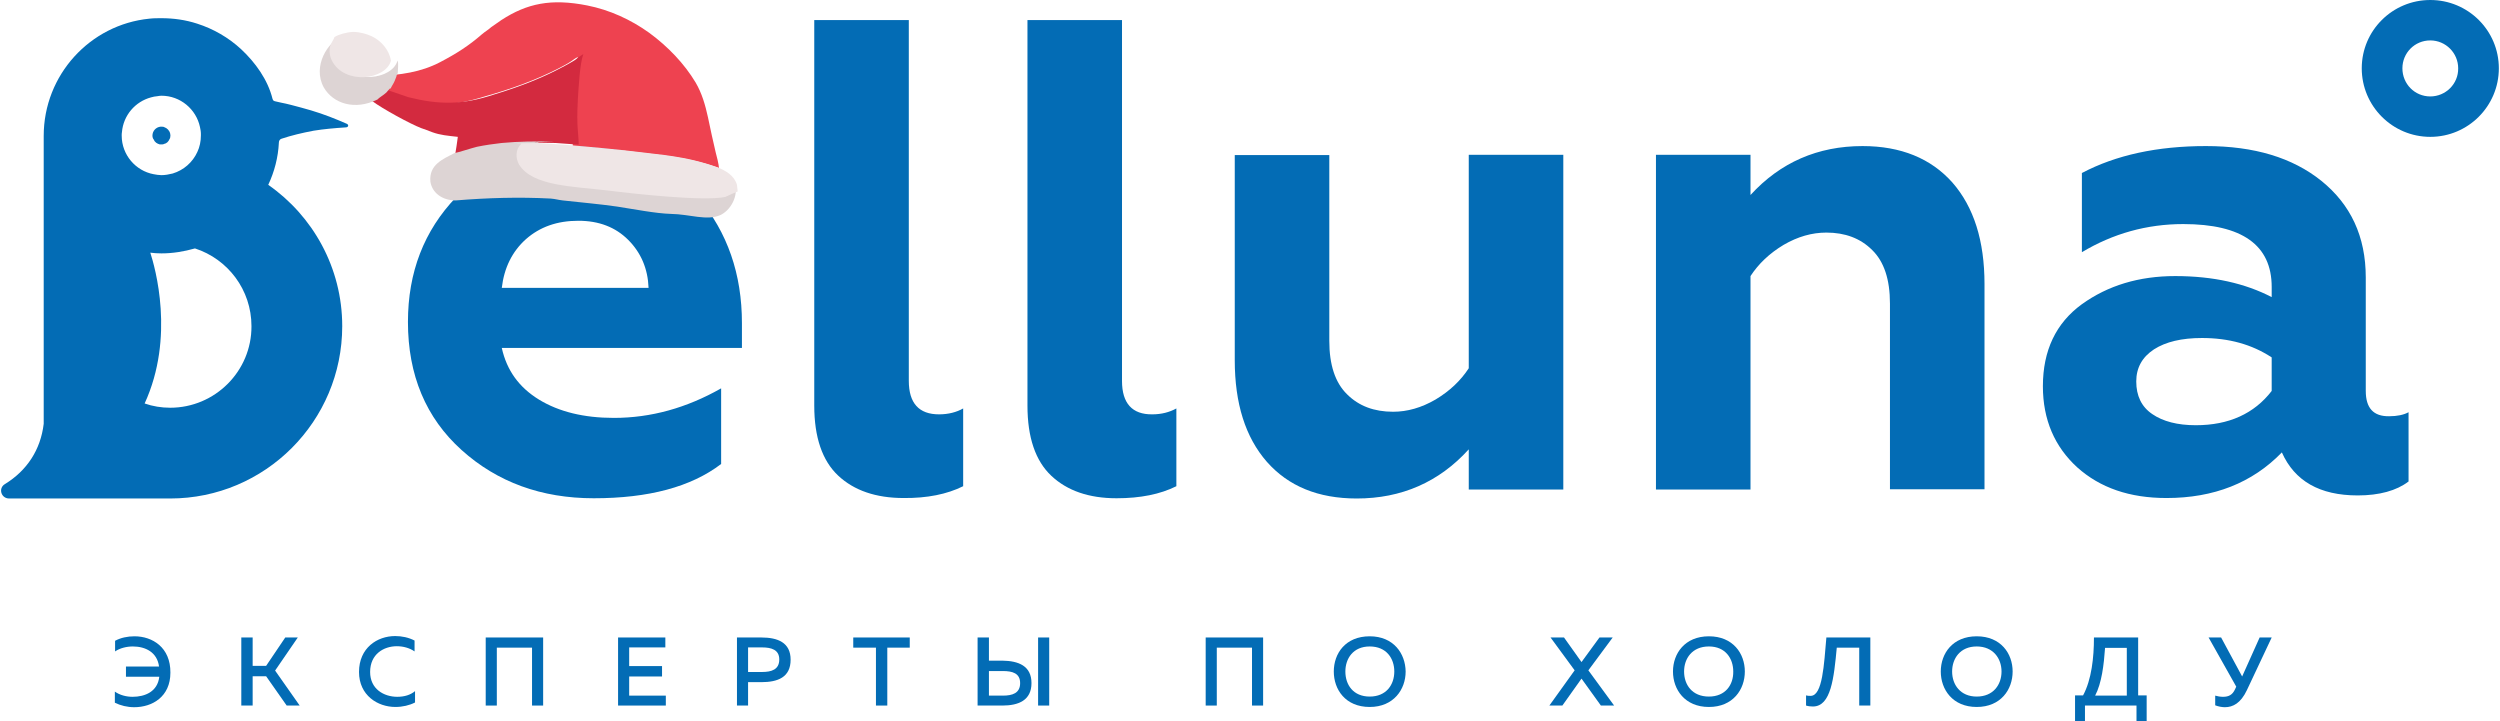 <?xml version="1.0" encoding="UTF-8"?> <!-- Creator: CorelDRAW 2020 (64-Bit) --> <svg xmlns="http://www.w3.org/2000/svg" xmlns:xlink="http://www.w3.org/1999/xlink" xmlns:xodm="http://www.corel.com/coreldraw/odm/2003" xml:space="preserve" width="260px" height="75px" style="shape-rendering:geometricPrecision; text-rendering:geometricPrecision; image-rendering:optimizeQuality; fill-rule:evenodd; clip-rule:evenodd" viewBox="0 0 105.67 30.51"> <defs> <style type="text/css"> <![CDATA[ .fil2 {fill:#D32A3F} .fil3 {fill:#DDD4D4} .fil1 {fill:#EE4250} .fil4 {fill:#EFE6E6} .fil0 {fill:#036CB5;fill-rule:nonzero} ]]> </style> </defs> <g id="Слой_x0020_1">  <g id="_2335862818800"> <g id="__.svg"> <path class="fil0" d="M102.77 0c-1.6,0 -2.9,1.29 -2.9,2.89 0,1.6 1.3,2.9 2.9,2.9 1.6,0 2.9,-1.3 2.9,-2.9 0,-1.6 -1.3,-2.89 -2.9,-2.89zm0 4.08c-0.66,0 -1.18,-0.53 -1.18,-1.19 0,-0.65 0.52,-1.18 1.18,-1.18 0.65,0 1.18,0.53 1.18,1.18 0.01,0.66 -0.53,1.19 -1.18,1.19z"></path> <path class="fil0" d="M24.58 6.18c-2.19,0 -3.97,0.73 -5.33,2.16 -1.36,1.42 -2.04,3.18 -2.04,5.28 0,2.25 0.76,4.06 2.27,5.42 1.51,1.36 3.38,2.04 5.59,2.04 2.32,0 4.12,-0.48 5.39,-1.45l0 -3.2c-1.46,0.83 -2.97,1.25 -4.54,1.25 -1.27,0 -2.32,-0.26 -3.16,-0.77 -0.85,-0.52 -1.37,-1.24 -1.58,-2.19l10.16 0 0 -1.05c0,-2.07 -0.61,-3.84 -1.84,-5.3 -1.24,-1.45 -2.88,-2.19 -4.92,-2.19zm-3.4 6c0.1,-0.85 0.44,-1.54 1.02,-2.06 0.59,-0.52 1.32,-0.78 2.22,-0.78 0.87,0 1.57,0.27 2.11,0.81 0.54,0.54 0.83,1.22 0.86,2.03l-6.21 0z"></path> <path class="fil0" d="M40.7 20.57l0 -3.29c-0.28,0.16 -0.63,0.25 -1.02,0.25 -0.85,0 -1.28,-0.47 -1.28,-1.42l0 -15.26 -4 0 0 16.31c0,1.34 0.34,2.33 1.01,2.96 0.67,0.63 1.6,0.95 2.77,0.95 0.99,0.01 1.84,-0.16 2.52,-0.5z"></path> <path class="fil0" d="M47.42 16.12l0 -15.27 -4 0 0 16.31c0,1.35 0.34,2.34 1.01,2.97 0.67,0.63 1.59,0.95 2.76,0.95 1.01,0 1.85,-0.17 2.53,-0.51l0 -3.29c-0.29,0.16 -0.63,0.25 -1.02,0.25 -0.85,0.01 -1.28,-0.47 -1.28,-1.41z"></path> <path class="fil0" d="M62.09 20.71l4 0 0 -14.16 -4 0 0 9.03c-0.34,0.52 -0.8,0.96 -1.4,1.32 -0.6,0.35 -1.2,0.52 -1.8,0.52 -0.8,0 -1.45,-0.24 -1.95,-0.74 -0.5,-0.49 -0.75,-1.24 -0.75,-2.26l0 -7.86 -4 0 0 8.68c0,1.83 0.45,3.26 1.36,4.3 0.91,1.03 2.17,1.55 3.8,1.55 1.89,0 3.48,-0.69 4.74,-2.08l0 1.7z"></path> <path class="fil0" d="M78.75 6.18c-1.89,0 -3.48,0.69 -4.74,2.07l0 -1.7 -4 0 0 14.16 4 0 0 -9.03c0.34,-0.52 0.8,-0.96 1.4,-1.32 0.6,-0.35 1.2,-0.52 1.81,-0.52 0.79,0 1.44,0.24 1.94,0.74 0.5,0.49 0.75,1.24 0.75,2.26l0 7.86 4 0 0 -8.68c0,-1.83 -0.45,-3.26 -1.36,-4.3 -0.91,-1.02 -2.18,-1.54 -3.8,-1.54z"></path> <path class="fil0" d="M100.04 16.54l0 -4.8c0,-1.74 -0.64,-3.09 -1.88,-4.09 -1.22,-0.98 -2.84,-1.47 -4.88,-1.47 -2.06,0 -3.81,0.38 -5.25,1.14l0 3.35c1.32,-0.79 2.75,-1.19 4.29,-1.19 2.49,0 3.74,0.89 3.74,2.66l0 0.43c-1.12,-0.58 -2.47,-0.89 -4.08,-0.89 -1.54,0 -2.85,0.4 -3.95,1.19 -1.1,0.8 -1.65,1.96 -1.65,3.47 0,1.42 0.5,2.56 1.45,3.43 0.97,0.87 2.22,1.3 3.78,1.3 2,0 3.63,-0.64 4.88,-1.93 0.54,1.21 1.6,1.82 3.21,1.82 0.91,0 1.64,-0.2 2.15,-0.59l0 -2.93c-0.2,0.11 -0.48,0.17 -0.82,0.17 -0.67,0.01 -0.99,-0.35 -0.99,-1.07zm-3.98 0c-0.74,0.96 -1.81,1.45 -3.21,1.45 -0.77,0 -1.39,-0.16 -1.84,-0.47 -0.46,-0.31 -0.68,-0.78 -0.68,-1.38 0,-0.58 0.25,-1.03 0.75,-1.36 0.5,-0.32 1.17,-0.48 2.03,-0.48 1.14,0 2.11,0.27 2.95,0.82l0 1.42z"></path> <path class="fil0" d="M14.63 5.24c-0.48,-0.21 -0.98,-0.41 -1.52,-0.57 -0.28,-0.08 -0.56,-0.16 -0.84,-0.23 -0.15,-0.04 -0.29,-0.07 -0.44,-0.1 -0.07,-0.02 -0.15,-0.03 -0.22,-0.05 -0.09,-0.02 -0.1,-0.03 -0.13,-0.11 -0.2,-0.81 -0.73,-1.54 -1.33,-2.1 -0.53,-0.49 -1.17,-0.86 -1.86,-1.08 -0.49,-0.16 -1,-0.23 -1.51,-0.23 -0.17,0 -0.34,0 -0.51,0.02 -2.51,0.25 -4.47,2.38 -4.47,4.96l0 12.18c-0.13,1.1 -0.71,1.98 -1.64,2.55 -0.29,0.17 -0.17,0.61 0.18,0.61l6.81 0c4.02,0 7.28,-3.27 7.28,-7.29 0,-2.48 -1.25,-4.67 -3.13,-5.98 0.26,-0.55 0.42,-1.16 0.45,-1.79 0,-0.07 0.04,-0.14 0.11,-0.16 0.42,-0.14 0.88,-0.25 1.36,-0.34 0.43,-0.07 0.89,-0.11 1.35,-0.14 0.12,0 0.15,-0.1 0.06,-0.15zm-9.53 0.5c0,-0.05 0,-0.1 0.01,-0.15 0.06,-0.71 0.56,-1.29 1.23,-1.47 0.09,-0.03 0.18,-0.04 0.27,-0.05 0,0 0,0 0,0 0.06,-0.01 0.11,-0.02 0.17,-0.02 0.8,0 1.47,0.57 1.63,1.32 0.02,0.09 0.04,0.19 0.04,0.29l0 0.07c0,0.25 -0.05,0.49 -0.15,0.7 -0.2,0.44 -0.58,0.77 -1.04,0.91 -0.16,0.04 -0.32,0.07 -0.48,0.07 -0.11,0 -0.22,-0.02 -0.33,-0.04 -0.76,-0.14 -1.35,-0.82 -1.35,-1.63zm2.05 11.51c-0.37,0 -0.74,-0.06 -1.08,-0.18l0 0c1.29,-2.81 0.44,-5.76 0.24,-6.38 0.16,0.02 0.31,0.03 0.47,0.03 0.49,0 0.96,-0.08 1.42,-0.21 1.39,0.45 2.39,1.75 2.39,3.29 0.01,1.9 -1.54,3.45 -3.44,3.45z"></path> <path class="fil0" d="M5.64 26.92c-0.29,0 -0.58,0.06 -0.82,0.19l0 0.45c0.2,-0.14 0.49,-0.21 0.75,-0.21 0.53,0 1.03,0.24 1.11,0.85l-1.4 0 0 0.43 1.41 0c-0.07,0.63 -0.6,0.85 -1.13,0.85 -0.26,0 -0.54,-0.07 -0.75,-0.22l0 0.47c0.24,0.12 0.53,0.19 0.82,0.19 0.76,0 1.53,-0.44 1.53,-1.46 0.01,-1.07 -0.76,-1.54 -1.52,-1.54z"></path> <polygon class="fil0" points="12.55,26.97 12.02,26.97 11.21,28.17 10.64,28.17 10.64,26.97 10.16,26.97 10.16,29.85 10.64,29.85 10.64,28.61 11.21,28.61 12.08,29.85 12.63,29.85 11.59,28.37 "></polygon> <path class="fil0" d="M15.61 28.43c0,-0.76 0.58,-1.09 1.13,-1.09 0.28,0 0.55,0.08 0.75,0.22l0 -0.46c-0.25,-0.13 -0.54,-0.19 -0.82,-0.19 -0.76,0 -1.53,0.5 -1.53,1.52 0,0.99 0.79,1.48 1.54,1.48 0.3,0 0.6,-0.07 0.83,-0.19l0 -0.48c-0.19,0.16 -0.45,0.24 -0.75,0.24 -0.57,0 -1.15,-0.33 -1.15,-1.05z"></path> <polygon class="fil0" points="20.5,29.85 20.97,29.85 20.97,27.4 22.46,27.4 22.46,29.85 22.93,29.85 22.93,26.97 20.5,26.97 "></polygon> <polygon class="fil0" points="26.57,28.62 27.96,28.62 27.96,28.18 26.57,28.18 26.57,27.39 28.1,27.39 28.1,26.97 26.1,26.97 26.1,29.85 28.12,29.85 28.12,29.43 26.57,29.43 "></polygon> <path class="fil0" d="M32.16 26.97l-1.03 0 0 2.88 0.47 0 0 -0.99 0.56 0c0.69,0 1.24,-0.2 1.24,-0.95 0,-0.73 -0.55,-0.94 -1.24,-0.94zm0.03 1.46l-0.59 0 0 -1.04 0.59 0c0.4,0 0.73,0.1 0.73,0.51 0,0.43 -0.33,0.53 -0.73,0.53z"></path> <polygon class="fil0" points="36.05,27.4 37.01,27.4 37.01,29.85 37.49,29.85 37.49,27.4 38.44,27.4 38.44,26.97 36.05,26.97 "></polygon> <path class="fil0" d="M42.36 27.95l-0.57 0 0 -0.98 -0.48 0 0 2.88 1.05 0c0.68,0 1.23,-0.22 1.23,-0.95 0,-0.73 -0.55,-0.94 -1.23,-0.95zm0.02 1.48l-0.59 0 0 -1.04 0.59 0c0.4,0 0.73,0.09 0.73,0.51 0,0.43 -0.33,0.53 -0.73,0.53z"></path> <polygon class="fil0" points="44.34,26.97 43.87,26.97 43.87,29.85 44.34,29.85 "></polygon> <polygon class="fil0" points="50.96,29.85 51.43,29.85 51.43,27.4 52.92,27.4 52.92,29.85 53.39,29.85 53.39,26.97 50.96,26.97 "></polygon> <path class="fil0" d="M57.9 26.92c-1.03,0 -1.52,0.73 -1.52,1.49 0,0.76 0.49,1.5 1.52,1.5 1.01,0 1.52,-0.74 1.52,-1.5 -0.01,-0.76 -0.51,-1.49 -1.52,-1.49zm0 2.55c-0.7,0 -1.03,-0.5 -1.03,-1.06 0,-0.55 0.33,-1.06 1.03,-1.06 0.71,0 1.04,0.51 1.04,1.06 0,0.56 -0.34,1.06 -1.04,1.06z"></path> <polygon class="fil0" points="68.18,26.97 67.62,26.97 66.86,28.01 66.12,26.97 65.55,26.97 66.57,28.36 65.5,29.85 66.05,29.85 66.86,28.71 67.68,29.85 68.24,29.85 67.15,28.36 "></polygon> <path class="fil0" d="M72.25 26.92c-1.02,0 -1.52,0.73 -1.52,1.49 0,0.76 0.5,1.5 1.52,1.5 1.02,0 1.52,-0.74 1.52,-1.5 0,-0.76 -0.5,-1.49 -1.52,-1.49zm0 2.55c-0.71,0 -1.05,-0.5 -1.05,-1.06 0,-0.55 0.34,-1.06 1.05,-1.06 0.7,0 1.03,0.51 1.03,1.06 0.01,0.56 -0.33,1.06 -1.03,1.06z"></path> <path class="fil0" d="M76.56 29.44c-0.09,0 -0.14,0 -0.2,-0.02l0 0.43c0.1,0.03 0.2,0.04 0.29,0.04 0.77,0 0.89,-1.22 1.01,-2.49l0.95 0 0 2.45 0.47 0 0 -2.88 -1.86 0c-0.1,1.14 -0.16,2.46 -0.66,2.47z"></path> <path class="fil0" d="M83.58 26.92c-1.02,0 -1.52,0.73 -1.52,1.49 0,0.76 0.5,1.5 1.52,1.5 1.02,0 1.52,-0.74 1.52,-1.5 0,-0.76 -0.5,-1.49 -1.52,-1.49zm0 2.55c-0.69,0 -1.04,-0.5 -1.04,-1.06 0,-0.55 0.34,-1.06 1.04,-1.06 0.7,0 1.05,0.51 1.05,1.06 0,0.56 -0.35,1.06 -1.05,1.06z"></path> <path class="fil0" d="M90.41 26.97l-1.87 0c0,0.85 -0.1,1.78 -0.46,2.45l-0.34 0 0 1.09 0.42 0 0 -0.66 2.18 0 0 0.66 0.43 0 0 -1.09 -0.36 0 0 -2.45 0 0zm-0.48 2.46l-1.34 0c0.28,-0.53 0.37,-1.31 0.42,-2.02l0.92 0 0 2.02 0 0z"></path> <path class="fil0" d="M94.81 28.62l-0.89 -1.65 -0.53 0 1.17 2.08 -0.05 0.11c-0.11,0.24 -0.27,0.32 -0.51,0.32 -0.11,0 -0.23,-0.02 -0.33,-0.05l0 0.41c0.13,0.05 0.28,0.08 0.41,0.08 0.34,0 0.67,-0.17 0.93,-0.72l1.05 -2.23 -0.51 0 -0.74 1.65z"></path> <path class="fil0" d="M6.71 6.11c0.02,0 0.05,0 0.07,0 0.04,0 0.08,0 0.11,-0.02 0.11,-0.02 0.19,-0.1 0.23,-0.2 0.03,-0.04 0.04,-0.1 0.04,-0.15l0 -0.02c0,-0.03 -0.01,-0.04 -0.01,-0.07 -0.03,-0.13 -0.13,-0.23 -0.25,-0.27 -0.03,-0.02 -0.08,-0.02 -0.12,-0.02l-0.04 0c-0.19,0.02 -0.34,0.18 -0.34,0.38 0,0.06 0.02,0.13 0.06,0.17 0.04,0.11 0.14,0.17 0.25,0.2z"></path> </g> <path class="fil1" d="M30.37 7.11c-0.98,-0.35 -1.77,-0.47 -2.9,-0.6 -1.08,-0.14 -2.21,-0.25 -3.29,-0.34 0.02,-0.07 -0.05,-0.72 -0.06,-0.88 0,-0.34 0.01,-0.73 0.03,-1.03 0.04,-0.44 0.1,-1.46 0.25,-1.85 -0.15,0.07 -0.25,0.17 -0.39,0.25 -0.14,0.08 -0.28,0.16 -0.44,0.24 -0.96,0.49 -1.98,0.86 -3.11,1.18 -1.4,0.44 -2.43,0.44 -3.8,0.12 -0.35,-0.11 -0.71,-0.23 -1.06,-0.34 0.06,-0.13 0.13,-0.19 0.19,-0.32 0.03,-0.07 0.04,-0.11 0.07,-0.18 0,-0.02 0.02,-0.06 0.02,-0.08 0.03,-0.05 0.02,-0.03 0.05,-0.06 0.96,-0.05 1.82,-0.16 2.64,-0.59 0.69,-0.36 1.22,-0.7 1.77,-1.18 0.14,-0.12 0.26,-0.18 0.39,-0.3 0.14,-0.1 0.28,-0.2 0.43,-0.3 1.09,-0.71 2.11,-0.92 3.63,-0.62 0.96,0.19 1.85,0.6 2.63,1.16 0.79,0.58 1.48,1.3 1.96,2.1 0.27,0.46 0.41,0.96 0.52,1.46 0.11,0.51 0.21,1.01 0.33,1.5 0.04,0.13 0.13,0.51 0.14,0.66z"></path> <path class="fil2" d="M24.43 6.12c-0.33,-0.02 -0.65,-0.05 -0.97,-0.07 -0.76,-0.02 -1.48,-0.02 -2.24,0.05 -0.35,0.04 -0.7,0.09 -1.05,0.16 -0.28,0.07 -0.75,0.23 -0.96,0.27 0.04,-0.25 0.08,-0.49 0.11,-0.74 -0.44,-0.05 -0.73,-0.07 -1.09,-0.2 -0.17,-0.07 -0.29,-0.11 -0.46,-0.17 -0.45,-0.17 -1.66,-0.83 -2.08,-1.15 -0.02,-0.01 -0.03,-0.02 -0.04,-0.03 0,0 -0.01,-0.01 -0.02,-0.01 0.07,-0.09 0.23,-0.17 0.32,-0.24 0.06,-0.05 0.08,-0.07 0.13,-0.13 0.08,-0.08 0.03,-0.08 0.12,-0.1 0.34,0.12 0.68,0.23 1.02,0.35 1.31,0.33 2.3,0.33 3.63,-0.11 1.09,-0.33 2.07,-0.71 2.99,-1.21 0.15,-0.08 0.29,-0.16 0.42,-0.24 0.13,-0.09 0.23,-0.18 0.37,-0.26 -0.15,0.4 -0.2,1.44 -0.23,1.88 -0.02,0.31 -0.03,0.71 -0.02,1.05 0,0.17 0.07,0.83 0.05,0.9z"></path> <path class="fil3" d="M31 7.75c0.22,0.36 -0.03,1.07 -0.55,1.34 -0.58,0.27 -1.32,-0.03 -2.11,-0.04 -0.67,-0.02 -1.55,-0.2 -2.28,-0.31 -0.77,-0.11 -1.49,-0.17 -2.3,-0.26 -0.24,-0.03 -0.29,-0.06 -0.52,-0.08 -1.34,-0.07 -2.67,-0.03 -4.01,0.08 -0.59,0 -1,-0.34 -1.07,-0.79 -0.07,-0.73 0.54,-0.96 1.01,-1.21 0.21,-0.04 0.68,-0.2 0.96,-0.27 0.34,-0.07 0.69,-0.12 1.04,-0.16 0.75,-0.07 1.47,-0.08 2.22,-0.05 -0.28,0 -0.55,0.01 -0.83,0.02 0.21,-0.06 0.16,0.04 0.17,0.05 -0.21,0.19 -0.21,0.58 -0.07,0.83 0.51,0.9 2.01,0.9 3.4,1.08 0.91,0.13 3.69,0.47 4.5,0.27 0.15,-0.07 0.31,-0.15 0.47,-0.22 -0.01,-0.09 -0.02,-0.19 -0.03,-0.28z"></path> <path class="fil4" d="M30.29 7.07c0.38,0.16 0.72,0.35 0.84,0.75 0.01,0.09 0.02,0.18 0.03,0.28 -0.17,0.07 -0.35,0.15 -0.52,0.23 -0.89,0.2 -3.96,-0.14 -4.97,-0.27 -1.53,-0.18 -3.2,-0.19 -3.76,-1.1 -0.15,-0.26 -0.15,-0.65 0.07,-0.84 -0.01,-0.01 0.05,-0.11 -0.18,-0.05 0.3,-0.01 0.61,-0.02 0.92,-0.02 0.35,0.02 0.7,0.05 1.06,0.07 1.13,0.09 2.33,0.2 3.46,0.34 1.19,0.13 2.02,0.25 3.05,0.61z"></path> <path class="fil3" d="M16.77 2.56c0.05,0.12 0.01,0.37 0.01,0.53 -0.02,0.03 -0.01,0.01 -0.04,0.07 0,0.02 -0.02,0.06 -0.02,0.08 -0.03,0.07 -0.04,0.11 -0.07,0.18 -0.06,0.14 -0.11,0.19 -0.17,0.32 -0.08,0.02 -0.04,0.02 -0.12,0.1 -0.05,0.06 -0.07,0.09 -0.13,0.13 -0.08,0.07 -0.24,0.16 -0.31,0.24 -0.95,0.47 -1.87,0.18 -2.27,-0.51 -0.5,-0.91 0.2,-1.97 0.76,-2.13 -0.05,0.18 -0.17,0.25 -0.19,0.48 -0.02,0.19 0.02,0.38 0.09,0.51 0.53,1.05 2.25,0.8 2.46,0z"></path> <path class="fil4" d="M16.49 2.57c-0.21,0.8 -1.96,1.05 -2.5,-0.01 -0.07,-0.13 -0.11,-0.32 -0.09,-0.5 0.03,-0.24 0.14,-0.31 0.2,-0.49 0.16,-0.11 0.52,-0.21 0.79,-0.22 0.29,0 0.58,0.09 0.78,0.18 0.39,0.18 0.75,0.57 0.82,1.04z"></path> </g> </g> </svg> 